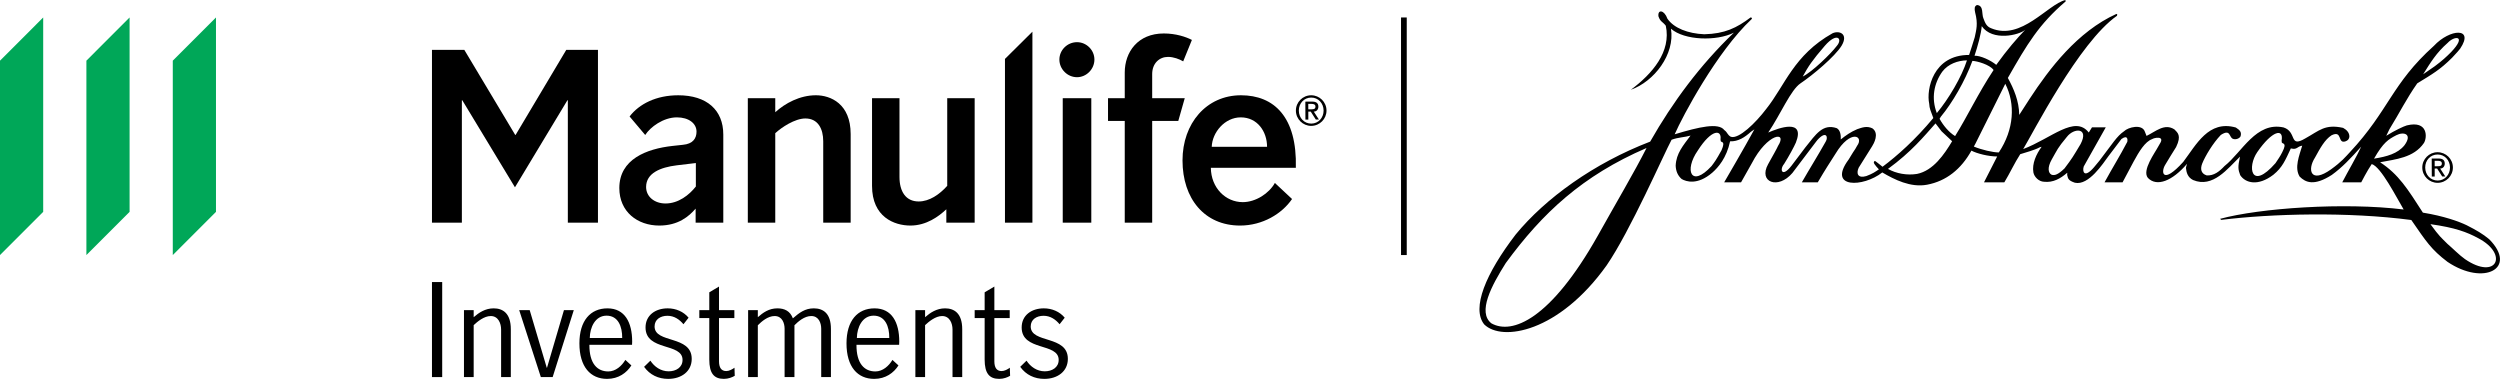 <?xml version="1.0" encoding="UTF-8"?><svg id="uuid-e3d5cb8b-1b12-4828-a11e-1be2058e74b3" xmlns="http://www.w3.org/2000/svg" viewBox="0 0 328.109 49.725"><defs><style>.uuid-c8114fc8-e496-4817-8a12-6d616216681a{fill:#00a758;}</style></defs><polygon points="184.626 33.474 183.876 33.474 183.876 17.883 183.876 2.293 184.626 2.293 184.626 17.883 184.626 33.474"/><path d="m91.297,29.223v-1.844c-.878,1.024-2.284,2.224-4.773,2.224-2.869,0-5.241-1.815-5.241-4.919,0-3.777,3.543-5.153,6.998-5.534l1.347-.146c1.318-.118,1.786-.849,1.786-1.727,0-1.084-1.024-1.874-2.576-1.874-1.786,0-3.514,1.288-4.158,2.313l-2.05-2.43c1.259-1.641,3.485-2.782,6.383-2.782,3.748,0,5.915,1.932,5.915,5.153v11.566h-3.631Zm-.029-7.818l-2.459.293c-2.138.264-4.012,1.024-4.012,2.84,0,1.288,1.113,2.167,2.547,2.167,1.699,0,3.104-1.113,3.983-2.226v-3.074h-.059Z"/><path d="m101.748,29.223h-3.602V12.884h3.602v1.845c1.288-1.172,3.221-2.226,5.329-2.226,1.933,0,4.567,1.114,4.567,5.095v11.625h-3.601v-10.688c0-1.611-.673-2.987-2.342-2.987-1.376,0-3.133,1.171-3.953,1.933v11.742Z"/><path d="m124.317,12.884h3.601v16.339h-3.718v-1.757c-.996.937-2.606,2.137-4.715,2.137-2.108,0-5.036-1.113-5.036-5.211v-11.508h3.602v10.336c0,1.903.82,3.221,2.518,3.221,1.405,0,2.723-.909,3.748-2.049v-11.508Z"/><polygon points="135.497 29.223 131.895 29.223 131.895 7.731 135.497 4.159 135.497 29.223"/><path d="m141.352,5.535c1.229,0,2.283,1.024,2.283,2.283,0,1.26-1.054,2.314-2.283,2.314-1.26,0-2.314-1.054-2.314-2.314,0-1.259,1.054-2.283,2.314-2.283m1.874,23.688h-3.748V12.884h3.748v16.339Z"/><path d="m154.643,15.87h-3.426v13.353h-3.601v-13.353h-2.196v-2.986h2.196v-3.368c0-2.694,1.727-5.124,5.124-5.124,1.581,0,2.898.439,3.689.849l-1.142,2.812c-.498-.293-1.259-.586-1.991-.586-1.142,0-2.079.848-2.079,2.254v3.163h4.275l-.849,2.986Z"/><path d="m158.916,22.02c.029,2.635,1.932,4.509,4.187,4.509,1.698,0,3.455-1.142,4.216-2.518l2.254,2.108c-1.317,1.932-3.865,3.484-6.822,3.484-4.655,0-7.554-3.514-7.554-8.55,0-4.86,3.133-8.55,7.671-8.55,4.334,0,7.379,2.84,7.203,9.517h-11.155Zm7.378-2.753c0-1.99-1.259-3.864-3.455-3.864-2.107,0-3.748,1.99-3.806,3.864h7.261Z"/><polygon points="60.617 29.223 56.693 29.223 56.693 6.545 60.939 6.545 67.615 17.702 67.674 17.702 74.32 6.545 78.478 6.545 78.478 29.223 74.525 29.223 74.525 13.162 74.467 13.162 67.585 24.582 60.675 13.162 60.617 13.162 60.617 29.223"/><polygon class="uuid-c8114fc8-e496-4817-8a12-6d616216681a" points="22.677 7.963 22.677 33.475 28.346 27.805 28.346 2.293 22.677 7.963"/><polygon class="uuid-c8114fc8-e496-4817-8a12-6d616216681a" points="11.339 33.475 17.008 27.805 17.008 2.293 11.339 7.963 11.339 33.475"/><polygon class="uuid-c8114fc8-e496-4817-8a12-6d616216681a" points="0 33.475 5.669 27.805 5.669 2.293 0 7.963 0 33.475"/><path d="m172.075,12.503c1.112-.004,2.018.894,2.02,2.002.004,1.105-.889,2.009-2.002,2.018-1.105.003-2.013-.897-2.015-2.001-.007-1.109.894-2.013,1.997-2.018m.028,3.718c.921-.006,1.613-.754,1.611-1.716-.008-.962-.706-1.705-1.629-1.7-.935.003-1.628.753-1.622,1.715.005.964.702,1.705,1.64,1.702m-.788-2.884l.9-.004c.541-.003.808.213.813.656,0,.38-.237.656-.604.656l.671,1.037h-.407l-.662-1.036-.32.002.002,1.044h-.381l-.01-2.354Zm.39,1.011l.457-.004c.292-.001.482-.061.482-.365,0-.268-.243-.348-.485-.345h-.458l.005.715Z"/><path d="m319.906,19.976c1.112-.004,2.019.894,2.021,2.002.004,1.106-.89,2.01-2.002,2.018-1.105.003-2.014-.897-2.016-2.001-.007-1.109.894-2.014,1.997-2.019m.028,3.719c.922-.006,1.613-.754,1.611-1.717-.008-.962-.706-1.705-1.63-1.701-.935.003-1.628.753-1.622,1.715.005.964.702,1.706,1.641,1.702m-.788-2.885l.9-.004c.541-.003.809.214.813.656,0,.38-.237.657-.604.657l.671,1.037h-.407l-.663-1.036-.32.002.002,1.044h-.382l-.01-2.355Zm.39,1.011l.457-.004c.292-.001.482-.061.482-.365,0-.268-.243-.348-.485-.345h-.458l.005.715Z"/><path d="m271.109.18c-3.511,3.005-5.051,5.592-7.591,10.05.78,1.42,1.472,3.036,1.494,4.853l1.383-2.143c2.546-3.888,6.237-8.79,11.375-11.115,0,0,.101.076.107.067l-.036.179c-4.99,3.475-11.116,15.551-12.31,17.495,3.697-1.405,6.779-4.517,8.607-2.174l.422-.679c.248,0,1.529-.005,1.811-.005l-2.893,5.139c-.209.638.043,1.632,1.355.095l.707-.853c1.752-2.286,2.28-3.213,3.222-3.858.531-.537,2.38-1.008,2.74.057l.217.55c1.205-.575,2.357-1.699,3.662-.852.403.425.962.781.222,2.31-.774,1.215-.635,1.037-1.414,2.304-.633.983-.397,2.691,2.347-.35,1.71-2.256,3.323-5.529,6.903-4.513.549.354.769.603.627,1.138-.137.32-.684.5-1.031.336-.501-.224-.28-1.327-1.565-.5-1.046,1.086-2.054,2.784-2.44,3.743-.28.715-.173,1.32.576,1.566.946.065,1.672-.507,2.339-1.22,2.346-1.864,4.141-5.857,7.758-5.074,1.802.582.672,2.723,2.836,1.448,1.881-1.042,2.589-1.916,4.977-1.393.457.25.857.637.822,1.205-.089.354-.213.447-.537.577-1.05.321-.338-1.513-1.8-.809-.89.574-1.496,1.694-2.17,2.924-1.058,1.643-.57,3.455,2.092,1.556,1.415-1.021,1.892-1.627,2.478-2.253,5.156-5.518,5.463-8.952,11.028-13.959,2.11-2.269,5.349-2.461,3.455.36-.265.322-.317.408-1.06,1.194-1.585,1.581-2.588,2.148-4.578,3.366-1.415,2.017-2.279,3.797-3.643,6.011l-.423.87c1.149-.715,2.27-1.236,2.699-1.364,2.825-.689,2.675,1.625,2.25,2.304-1.341,1.962-3.729,2.134-5.755,2.535,2.427,1.589,3.592,3.472,5.615,6.611,2.778.453,4.703,1.155,5.739,1.649,1.318.671,2.105,1.132,2.96,1.838,3.79,3.829-.702,6.183-5.466,2.976-2.143-1.627-2.79-2.655-4.753-5.496-8.305-1.097-18.328-.836-24.953-.014l-.143-.14c5.189-1.41,16.272-2.189,24.092-1.226-.933-1.563-2.98-5.615-4.19-5.962-.579.839-1.377,2.394-1.377,2.394h-2.492c.739-1.428,1.892-3.364,2.489-4.684-1.381,1.535-2.496,2.731-3.862,3.716-2.326,1.489-3.434.996-4.219.219-.718-1.172-.051-2.749.337-4.062-.738.13-.616.566-1.494.362-.739,1.571-1.091,2.481-2.297,3.461-2.023,1.541-3.661,1.085-4.344.057-.268-.728-.344-1.033-.031-2.438-1.609,1.555-3.557,4.161-6.156,3.071-.714-.354-.876-.993-.94-1.592.003-.023.056-.292.145-.54-1.929,2.265-3.971,3.059-5.133,1.855-.822-.976.946-3.332,1.352-4.119l.192-.336c.76-1.143-.751-.817-.996-.637-.925.323-1.722,1.645-2.427,2.947l-1.448,2.72h-2.366c1.006-1.854,2.032-3.485,2.987-5.317.054-.227.085-.976-.768-.368-.354.48-.835,1.087-1.717,2.266-.683.911-2.58,3.892-4.397,3.473-.82-.283-.885-.492-.999-.955-.047-.14.06-.422-.041-.323-.846.721-1.806,1.291-3.019,1.151-.657-.024-1.263-.614-1.383-1.213-.204-1.166.373-2.404,1.078-3.376l-.25.071c-.708.379-1.778.649-2.557.901-.742,1.142-1.355,2.489-2.084,3.69h-2.669l1.729-3.392c-1.101.008-2.673-.381-3.382-.766-1.345,2.426-3.295,4-5.819,4.473-2.17.409-4.307-.685-5.88-1.611-2.482,1.97-7.251,2.132-4.419-1.689.495-.787-.092.127.581-.948.38-.6.247-.318.53-.852.955-1.287-.845-2.26-2.825,1.026-.883,1.392-1.219,1.868-2.331,3.76h-2.094c1.052-1.837,2.113-3.521,3.139-5.355.354-.573.064-1.48-1.087-.21l-.195.248c-.672.857-2.142,2.859-3.097,4.092-1.875,2.214-4.495,1.211-3.191-1.145.568-1.069.601-1.035.814-1.462.286-.517.406-.751.493-.946,1.292-2.016-1.394-1.682-3.442,2.275l-1.412,2.504h-2.215s2.728-4.67,3.965-6.953l-.463.324c-.792.718-1.666,1.288-2.725,1.247-.464,2.181-1.561,3.431-2.338,4.113-1.951,1.682-3.446,1.172-4.019.834-.544-.476-.755-1.069-.787-1.749.07-1.625.996-2.66,1.951-3.949-.711.214-1.635.222-2.487.544-1.039,1.929-5.411,11.948-8.521,16.483-6.26,8.781-13.729,10.061-16.07,7.754-1.699-2.124.203-6.687,4.129-11.799,3.893-4.749,10.28-9.366,17.652-12.192,2.968-5.209,6.523-10.012,10.988-14.301-2.272,1.148-6.507,1.023-8.259-.518.547,3.363-2.211,6.934-5.265,8.014,2.836-2.113,5.313-5.006,4.587-8.404-.432-.564-.714-.493-.966-1.238-.111-.96.779-.823,1.177.314.858,1.243,2.694,1.95,4.829,2.043,2.704-.062,4.268-.835,6.096-2.213l.106.247c-4.536,4.255-9.056,12.743-10.076,15.095,3.202-.972,5.759-1.553,6.508-.559.458.335.375.608.859.885,1.034.351,3.269-1.83,4.646-3.651,2.479-3.104,3.6-7.06,8.695-9.929.886-.414,2.134.063,1.197,1.632-.882,1.428-3.789,3.862-5.388,4.933-1.299.876-2.581,4.001-4.241,6.462,1.348-.595,4.886-1.891,3.635,1.302-.211.5-.917,1.819-1.551,2.817-.638.75-.278,1.854.976.227.3-.355,1.356-1.833,1.807-2.391,1.397-1.735,2.282-3.16,4.133-2.53.481.268.548.965.522,1.478.641-.518,1.297-.985,2.151-1.345.679-.235,1.276-.452,1.991-.117.964.673.169,2.048-.024,2.351l-1.767,2.82c-.354.783-.101,1.423,1,1.098.854-.322,1.137-.538,1.651-.88-.464-.515-.91-.955-.514-1.109.121.058.993.767.993.767,1.916-1.427,4.292-3.538,6.664-6.395-.361-.999-.503-1.209-.54-1.885-.403-1.849.504-6.41,5.236-6.394,0,0,.718-2.184.739-2.318.207-.996.453-1.744.053-3.265-.095-.459-.121-.827.249-.971.911.079.581,1.189.842,1.76.23.625.421,1.069,1.02,1.293,3.957,1.654,7.39-3.127,9.737-3.71l.037.18Zm-31.615,5.833c-1.664,1.928-2.157,2.678-2.899,4.033,1.242-.609,3.705-3.006,4.431-3.969.884-.968.095-1.941-1.532-.064m81.753-.391c-1.508,1.327-2.232,2.555-3.224,4.126l1.529-1.057c.987-.739,1.493-1.204,2.145-1.859,2.109-2.218.436-2.173-.449-1.21m-66.328,3.775c-1.098,1.533-1.481,3.494-.724,5.446,1.521-1.821,3.253-4.727,3.955-6.92-1.193.013-2.471.472-3.231,1.474m3.945-1.405c-.96,2.642-2.662,5.545-4.134,7.312l-.176.286c.466.853,1.218,1.775,2.039,2.269,1.626-2.604,3-5.566,5.051-8.671-.502-.711-2.203-1.186-2.78-1.196m4.317,3.004l-3.914,7.848-.213.39c.999.424,2.53.775,3.277.773,2.016-3.034,2.184-6.371.85-9.011m-8.37,6.23l-.787-1.029c-1.524,1.716-3.191,3.753-6.24,5.972,1.088.615,2.505.869,3.813.656,2.135-.432,3.581-2.576,4.607-4.29l-1.393-1.308Zm16.447.745c-1.277,1.537-1.203,1.61-1.984,2.964-.6,1.07-.461,1.768-.024,1.994.401.138.852-.004,1.703-.825,1.025-1.357,1.096-1.5,2.119-3.213,1.128-2.175-.897-2.13-1.814-.919m28.188.485c.295-1.675-1.25-1.312-3.183,1.491-1.361,1.948-.849,5.146,2.379,1.466.371-.573.58-.822.882-1.426.739-1.427-.078-1.016-.059-1.353l-.019-.177Zm15.049-.707c-1.03.538-1.688.916-2.921,3.072,1.675-.268,3.11-.652,3.999-1.759,1.093-1.5-.118-1.816-1.078-1.313m-98.397,1.673c-8.419,3.633-13.665,8.532-18.476,15.101-1.871,2.963-3.742,6.462-1.886,7.912,2.712,1.52,7.757-.48,13.973-11.521,2.366-4.244,4.803-8.351,6.389-11.492m102.881,9.998c1.199,1.653,1.412,1.76,2.236,2.589.571.476,1.608,1.526,2.303,2.002,4.14,2.83,5.779-.63,1.735-2.75-1.466-.793-3.035-1.39-6.274-1.841m-58.889-25.99c-.067.961-.56,2.742-.947,3.883.75-.037,2.141.597,2.852,1.199,1.416-1.979,2.766-3.537,3.809-4.61-.801.717-4.318,1.549-5.714-.472m-34.284,14.851c.175-1.284-1.158-1.385-2.979,1.471-1.821,2.604-.885,4.966,1.806,2.038.427-.571.603-.791,1.307-2.071.594-1.377-.128-.923-.114-1.26l-.02-.177Zm3.902-15.946c.123-.124.32.052.16.195-.089-.033-.2-.154-.16-.195"/><polygon points="56.693 43.143 56.693 43.254 56.693 49.49 58.036 49.49 58.036 45.845 58.036 43.254 58.036 43.127 58.036 40.24 58.036 37.018 56.693 37.018 56.693 43.143"/><path d="m64.785,40.469c-1.102,0-1.946.573-2.618,1.16v-.925s-1.274,0-1.274,0v8.785s1.274,0,1.274,0v-6.817c.482-.454,1.361-1.195,2.239-1.195.999,0,1.361.977,1.361,1.767v6.244s1.275,0,1.275,0v-6.277c0-2.121-1.068-2.743-2.257-2.743Z"/><polygon points="71.793 48.262 71.758 48.262 69.519 40.705 68.141 40.705 70.983 49.49 72.533 49.49 75.306 40.705 74.014 40.705 71.793 48.262"/><path d="m79.73,40.469c-2.239,0-3.686,1.616-3.686,4.595,0,3.096,1.464,4.661,3.634,4.661,1.499,0,2.566-.79,3.186-1.766l-.792-.724c-.465.791-1.274,1.514-2.238,1.514-1.43,0-2.497-1.009-2.481-3.5h5.598c.017-.151.017-.268.017-.421,0-2.507-.964-4.358-3.238-4.358Zm-2.325,3.887c.017-1.379.706-2.928,2.205-2.928,1.516,0,2.066,1.43,2.05,2.928h-4.254Z"/><path d="m85.91,42.842c0-.909.758-1.397,1.688-1.397.895,0,1.585.489,2.101,1.111l.672-.859c-.654-.79-1.654-1.228-2.738-1.228-1.619,0-2.911.909-2.911,2.508,0,3.147,4.857,1.968,4.857,4.258,0,.992-.861,1.498-1.826,1.498-1.033,0-1.877-.606-2.394-1.397l-.827.808c.758,1.06,1.878,1.582,3.169,1.582,1.739,0,3.083-.992,3.083-2.625,0-3.147-4.875-1.986-4.875-4.258Z"/><path d="m135.275,42.842c0-.909.758-1.397,1.688-1.397.895,0,1.585.489,2.101,1.111l.672-.859c-.654-.79-1.654-1.228-2.738-1.228-1.619,0-2.911.909-2.911,2.508,0,3.147,4.857,1.968,4.857,4.258,0,.992-.861,1.498-1.826,1.498-1.033,0-1.877-.606-2.394-1.397l-.827.808c.758,1.06,1.878,1.582,3.169,1.582,1.739,0,3.083-.992,3.083-2.625,0-3.147-4.875-1.986-4.875-4.258Z"/><path d="m95.312,48.699c-.654,0-.947-.472-.947-1.28v-5.671h2.015v-1.043s-2.015,0-2.015,0v-3.097s-1.275.757-1.275.757v2.34h-1.309v1.043s1.309,0,1.309,0v5.436c0,1.8.603,2.541,1.912,2.541.585,0,1.085-.201,1.429-.403l-.035-1.06c-.292.219-.706.438-1.085.438Z"/><path d="m106.797,40.469c-1.137,0-1.895.573-2.738,1.312-.361-.958-1.085-1.312-2.032-1.312-1.12,0-1.895.573-2.567,1.16v-.925s-1.274,0-1.274,0v8.785s1.274,0,1.274,0v-6.799c.482-.489,1.309-1.213,2.205-1.213.999,0,1.309.943,1.309,1.667v6.344s1.292,0,1.292,0v-6.799c.482-.489,1.309-1.213,2.205-1.213.999,0,1.309.943,1.309,1.667v6.344s1.275,0,1.275,0v-6.311c0-2.003-.965-2.709-2.257-2.709Z"/><path d="m114.784,40.469c-2.239,0-3.686,1.616-3.686,4.595,0,3.096,1.464,4.661,3.634,4.661,1.499,0,2.566-.79,3.186-1.766l-.792-.724c-.465.791-1.274,1.514-2.238,1.514-1.43,0-2.498-1.009-2.481-3.5h5.598c.017-.151.017-.268.017-.421,0-2.507-.964-4.358-3.238-4.358Zm-2.325,3.887c.017-1.379.706-2.928,2.204-2.928,1.516,0,2.066,1.43,2.05,2.928h-4.254Z"/><path d="m124.03,40.469c-1.102,0-1.946.573-2.618,1.16v-.925s-1.274,0-1.274,0v8.785s1.274,0,1.274,0v-6.817c.482-.454,1.361-1.195,2.239-1.195.999,0,1.361.977,1.361,1.767v6.244s1.274,0,1.274,0v-6.277c0-2.121-1.068-2.743-2.256-2.743Z"/><path d="m132.535,48.262c-.292.219-.706.438-1.085.438-.654,0-.947-.472-.947-1.28v-5.671h2.015v-1.043s-2.015,0-2.015,0v-3.097s-1.275.757-1.275.757v2.34h-1.309v1.043s1.309,0,1.309,0v5.436c0,1.8.603,2.541,1.912,2.541.585,0,1.085-.201,1.429-.403l-.035-1.06Z"/></svg>